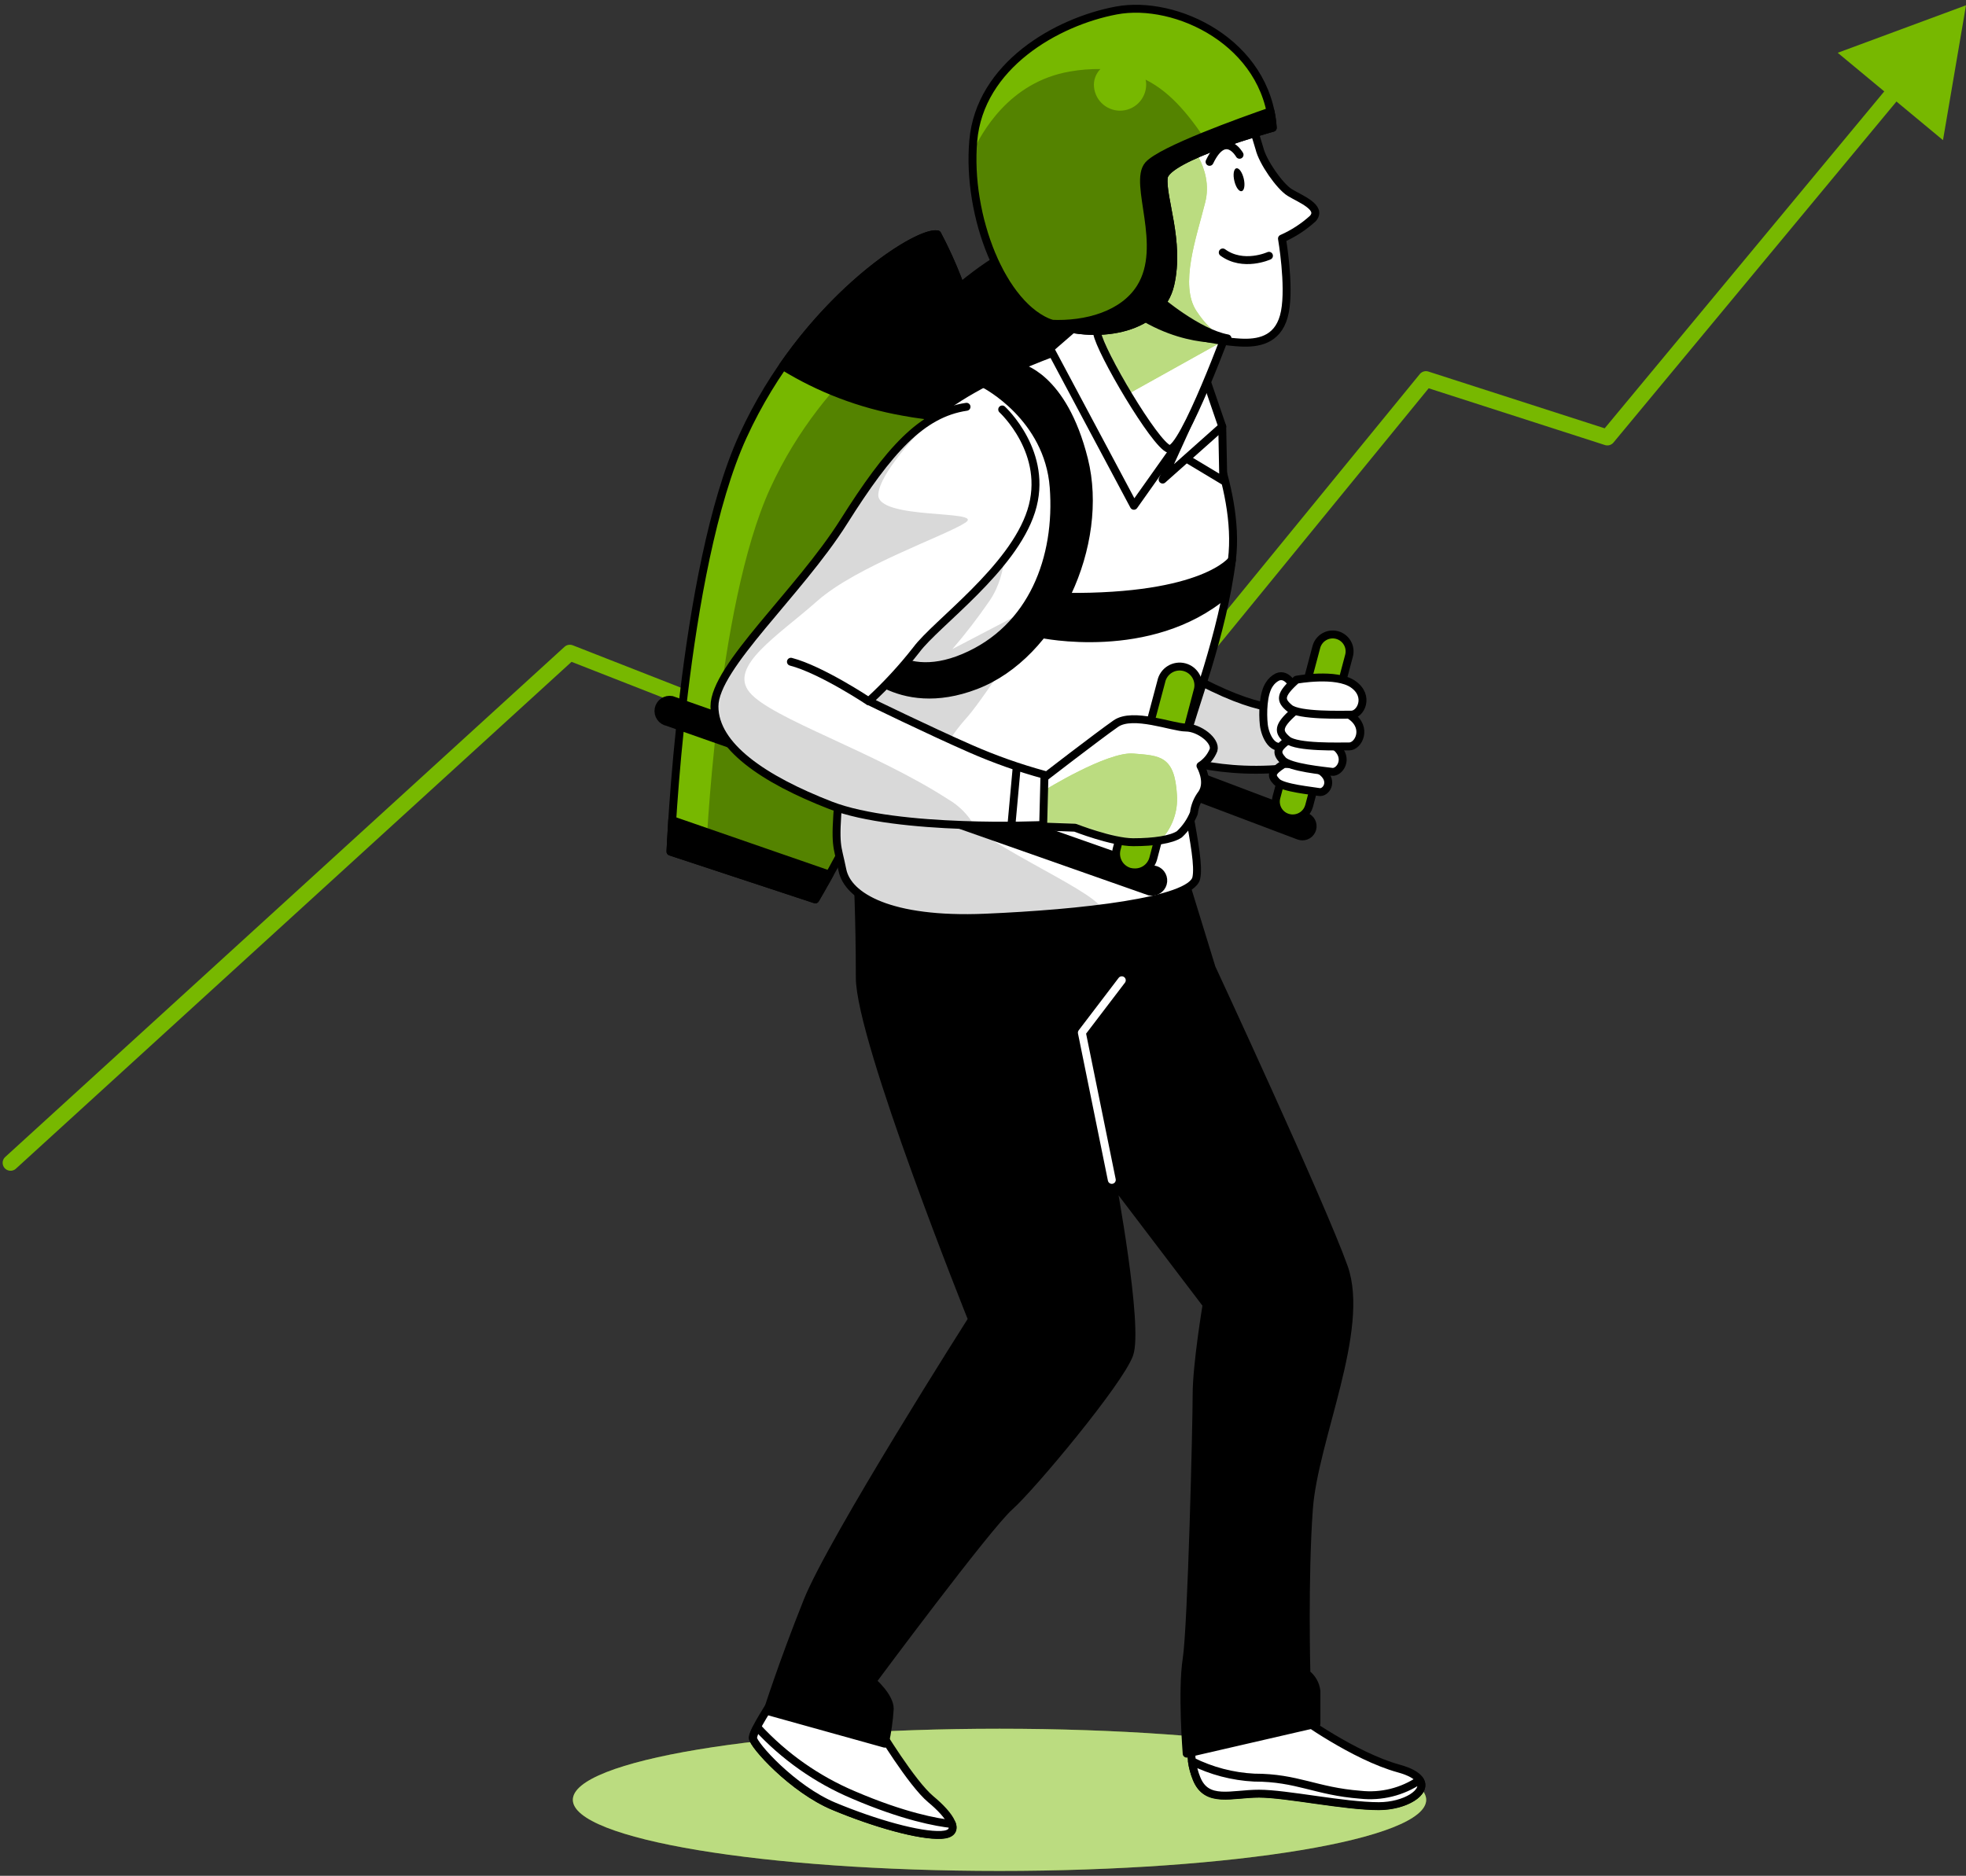 <svg width="372" height="355" viewBox="0 0 372 355" fill="none" xmlns="http://www.w3.org/2000/svg">
<rect x="0" y="0" width="372" height="355" fill="#333333" stroke="none"/>
<path d="M2 220.068L107.824 123.518L198.475 159.044L269.812 71.743L304.138 82.798L360.104 15.344" stroke="#77B800" stroke-width="3" stroke-linecap="round" stroke-linejoin="round"/>
<path d="M347.727 9.99L372 1L367.647 26.523L347.727 9.99Z" fill="#77B800"/>
<path d="M189.127 354.074C144.539 354.074 108.393 348.05 108.393 340.62C108.393 333.19 144.539 327.166 189.127 327.166C233.715 327.166 269.861 333.19 269.861 340.62C269.861 348.05 233.715 354.074 189.127 354.074Z" fill="#77B800"/>
<path opacity="0.5" d="M189.127 354.074C144.539 354.074 108.393 348.05 108.393 340.62C108.393 333.19 144.539 327.166 189.127 327.166C233.715 327.166 269.861 333.19 269.861 340.62C269.861 348.05 233.715 354.074 189.127 354.074Z" fill="white"/>
<path d="M196.101 46.171C205.225 62.869 207.673 82.407 202.952 100.839C195.025 131.827 173.027 167.688 173.027 167.688L145.625 159.032C145.625 159.032 147.789 107.504 159.326 83.132C170.863 58.759 192.132 45.467 196.101 46.171Z" fill="black" stroke="black" stroke-width="1.5" stroke-linecap="round" stroke-linejoin="round"/>
<path d="M177.355 44.354C186.495 61.752 188.933 81.9 184.205 100.976C176.267 133.126 154.268 170.223 154.268 170.223L126.866 161.171C126.866 161.171 129.03 107.814 140.567 82.563C152.104 57.313 173.41 43.698 177.355 44.354Z" fill="#77B800"/>
<mask id="mask0_330_33379" style="mask-type:luminance" maskUnits="userSpaceOnUse" x="126" y="44" width="61" height="127">
<path d="M177.355 44.354C186.495 61.752 188.933 81.9 184.205 100.976C176.267 133.126 154.268 170.223 154.268 170.223L126.866 161.171C126.866 161.171 129.03 107.814 140.567 82.563C152.104 57.313 173.41 43.698 177.355 44.354Z" fill="white"/>
</mask>
<g mask="url(#mask0_330_33379)">
<path opacity="0.29" d="M178.356 58.537C186.463 73.967 188.624 91.836 184.428 108.754C177.392 137.194 157.879 170.161 157.879 170.161L133.568 162.173C133.568 162.173 135.485 114.825 145.724 92.443C155.962 70.062 174.869 57.931 178.356 58.537Z" fill="black"/>
</g>
<path d="M177.355 44.354C186.495 61.752 188.933 81.9 184.205 100.976C176.267 133.126 154.268 170.223 154.268 170.223L126.866 161.171C126.866 161.171 129.03 107.814 140.567 82.563C152.104 57.313 173.41 43.698 177.355 44.354Z" stroke="black" stroke-width="1.5" stroke-linecap="round" stroke-linejoin="round"/>
<path d="M177.354 44.354C183.05 55.05 186.178 66.925 186.492 79.039C181.265 79.262 176.03 78.889 170.887 77.926C162.824 76.505 155.103 73.568 148.135 69.27C159.672 52.601 174.152 43.772 177.354 44.354Z" fill="black" stroke="black" stroke-width="1.5" stroke-linecap="round" stroke-linejoin="round"/>
<path d="M127.201 155.223L156.94 165.524C155.283 168.491 154.269 170.198 154.269 170.198L126.867 161.171C126.867 161.171 126.966 158.958 127.201 155.223Z" fill="black" stroke="black" stroke-width="1.5" stroke-linecap="round" stroke-linejoin="round"/>
<path d="M245.785 324.804C245.785 324.804 256.172 332.36 264.668 334.697C273.163 337.034 267.499 341.77 260.896 341.77C254.293 341.77 243.424 339.408 238.23 339.408C233.037 339.408 228.338 341.3 226.421 336.576C224.504 331.853 225.951 329.021 225.951 329.021C225.951 329.021 239.17 325.274 245.785 324.804Z" fill="white" stroke="black" stroke-width="1.5" stroke-linecap="round" stroke-linejoin="round"/>
<path d="M237.315 336.416C245.514 336.416 248.976 339.012 257.397 339.655C261.351 340.094 265.333 339.107 268.625 336.873C270.208 339.185 265.806 341.819 260.896 341.819C254.281 341.819 243.424 339.458 238.23 339.458C233.037 339.458 228.338 341.349 226.421 336.626C225.99 335.567 225.695 334.458 225.544 333.324C229.212 335.157 233.22 336.209 237.315 336.416Z" fill="white" stroke="black" stroke-width="1.5" stroke-linecap="round" stroke-linejoin="round"/>
<path d="M166.239 327.129C166.239 327.129 172.495 337.504 176.131 340.521C179.766 343.538 182.178 347 178.085 347.223C173.992 347.446 165.546 345.059 157.768 341.819C149.99 338.58 142.435 330.159 142.435 328.86C142.435 327.562 146.318 321.725 146.318 321.725C146.318 321.725 160.835 324.112 166.239 327.129Z" fill="white" stroke="black" stroke-width="1.5" stroke-linecap="round" stroke-linejoin="round"/>
<path d="M143.276 326.869C148.357 332.395 154.564 336.768 161.478 339.692C171.024 343.785 177.256 344.898 180.137 345.207C180.521 346.345 180.038 347.161 178.122 347.26C174.017 347.47 165.583 345.096 157.805 341.856C150.027 338.617 142.472 330.196 142.472 328.897C142.616 328.178 142.888 327.491 143.276 326.869Z" fill="white" stroke="black" stroke-width="1.5" stroke-linecap="round" stroke-linejoin="round"/>
<path d="M223.589 164.745L229.253 183.157C229.253 183.157 250.076 228.007 254.28 239.816C258.485 251.625 248.617 272.399 247.665 285.568C246.713 298.738 247.195 316.73 247.195 316.73C247.718 317.122 248.156 317.618 248.481 318.185C248.806 318.753 249.013 319.381 249.087 320.031V326.214L224.541 331.877C224.541 331.877 223.589 320.081 224.541 313.947C225.493 307.814 226.421 269.555 226.421 263.892C226.421 258.228 228.313 246.901 228.313 246.901L210.37 223.296C210.37 223.296 215.564 251.143 213.672 256.336C211.78 261.53 195.26 281.364 191.018 285.136C186.777 288.907 165.051 318.189 165.051 318.189C165.051 318.189 168.353 321.02 168.353 323.382C168.216 325.609 167.902 327.821 167.413 329.998L145.217 323.815C145.217 323.815 148.048 314.85 152.772 303.041C157.496 291.232 183.933 249.696 183.933 249.696C183.933 249.696 162.689 196.809 162.689 185.012C162.689 173.215 162.219 164.708 162.219 164.708C162.219 164.708 199.044 174.662 223.589 164.745Z" fill="black" stroke="black" stroke-width="1.5" stroke-linecap="round" stroke-linejoin="round"/>
<path d="M210.37 223.296L204.707 195.436L212.262 185.519" stroke="white" stroke-width="1.5" stroke-linecap="round" stroke-linejoin="round"/>
<path d="M246.058 158.253C246.537 158.351 247.035 158.263 247.452 158.008C247.868 157.752 248.173 157.348 248.303 156.877C248.433 156.406 248.38 155.903 248.154 155.47C247.927 155.036 247.545 154.705 247.084 154.543L198.006 135.995C197.768 135.905 197.516 135.864 197.263 135.872C197.01 135.88 196.761 135.938 196.53 136.043C196.299 136.147 196.091 136.296 195.918 136.481C195.744 136.666 195.609 136.883 195.52 137.12C195.431 137.357 195.389 137.609 195.397 137.863C195.405 138.116 195.463 138.365 195.568 138.596C195.672 138.827 195.821 139.035 196.006 139.208C196.191 139.381 196.408 139.516 196.645 139.605L245.712 158.154C245.824 158.197 245.94 158.23 246.058 158.253Z" fill="black" stroke="black" stroke-width="1.5" stroke-linecap="round" stroke-linejoin="round"/>
<path d="M243.993 133.967C243.993 133.967 238.725 135.55 224.591 127.574L220.708 142.845C220.708 142.845 230.737 147.173 245.563 145.133L243.993 133.967Z" fill="white"/>
<mask id="mask1_330_33379" style="mask-type:luminance" maskUnits="userSpaceOnUse" x="220" y="127" width="26" height="19">
<path d="M243.993 133.967C243.993 133.967 238.725 135.55 224.591 127.574L220.708 142.845C220.708 142.845 230.737 147.173 245.563 145.133L243.993 133.967Z" fill="white"/>
</mask>
<g mask="url(#mask1_330_33379)">
<path opacity="0.15" d="M243.993 133.967C243.993 133.967 238.725 135.55 224.591 127.574L220.708 142.845C220.708 142.845 230.737 147.173 245.563 145.133L243.993 133.967Z" fill="black"/>
</g>
<path d="M243.993 133.967C243.993 133.967 238.725 135.55 224.591 127.574L220.708 142.845C220.708 142.845 230.737 147.173 245.563 145.133L243.993 133.967Z" stroke="black" stroke-width="1.5" stroke-linecap="round" stroke-linejoin="round"/>
<path d="M244.636 154.889C245.335 154.886 246.014 154.653 246.568 154.227C247.123 153.8 247.521 153.203 247.703 152.528L255.258 124.087C255.365 123.681 255.391 123.258 255.335 122.842C255.279 122.426 255.141 122.025 254.93 121.662C254.718 121.299 254.438 120.981 254.104 120.727C253.77 120.473 253.389 120.286 252.983 120.179C252.577 120.072 252.154 120.046 251.738 120.102C251.322 120.159 250.921 120.296 250.558 120.508C250.195 120.719 249.877 121 249.623 121.334C249.368 121.668 249.182 122.049 249.075 122.455L241.52 150.895C241.412 151.298 241.384 151.718 241.439 152.132C241.493 152.545 241.629 152.944 241.838 153.304C242.047 153.665 242.326 153.981 242.657 154.234C242.989 154.487 243.367 154.672 243.77 154.778C244.052 154.856 244.344 154.893 244.636 154.889Z" fill="#77B800" stroke="black" stroke-width="1.5" stroke-miterlimit="10"/>
<path d="M241.717 128.118C245.328 126.56 248.024 137.602 243.399 140.854C240.926 142.586 239.368 139.296 239.133 137.145C238.898 134.993 238.972 131.259 240.196 129.491C240.57 128.904 241.096 128.43 241.717 128.118Z" fill="white" stroke="black" stroke-width="1.5" stroke-linecap="round" stroke-linejoin="round"/>
<path d="M242.892 144.589C242.892 144.589 248.247 144.391 250.312 146.184C252.377 147.977 250.843 150.116 249.619 149.894C248.395 149.671 242.707 149.139 241.582 147.965C240.456 146.79 240.444 146.134 242.892 144.589Z" fill="white" stroke="black" stroke-width="1.5" stroke-linecap="round" stroke-linejoin="round"/>
<path d="M244.339 139.667C244.339 139.667 250.522 139.321 252.908 141.46C255.295 143.6 253.452 146.271 252.03 146.073C250.608 145.875 244.005 145.281 242.719 143.859C241.433 142.437 241.421 141.596 244.339 139.667Z" fill="white" stroke="black" stroke-width="1.5" stroke-linecap="round" stroke-linejoin="round"/>
<path d="M244.908 134.635C244.908 134.635 252.451 133.25 255.641 135.5C258.832 137.751 257.051 141.275 255.283 141.263C253.514 141.25 245.39 141.535 243.597 140.026C241.804 138.517 241.705 137.442 244.908 134.635Z" fill="white" stroke="black" stroke-width="1.5" stroke-linecap="round" stroke-linejoin="round"/>
<path d="M245.316 128.637C245.316 128.637 252.846 127.252 256.049 129.503C259.251 131.753 257.446 135.265 255.678 135.253C253.91 135.24 245.785 135.525 243.992 134.016C242.199 132.508 242.113 131.494 245.316 128.637Z" fill="white" stroke="black" stroke-width="1.5" stroke-linecap="round" stroke-linejoin="round"/>
<path d="M225.605 74.736C225.605 74.736 234.855 91.726 233.099 105.971C231.343 120.216 225.605 134.412 224.109 140.694C222.613 146.975 227.361 161.715 226.359 166.167C225.358 170.618 204.374 172.918 186.382 173.673C168.39 174.427 160.414 169.666 159.4 164.671C158.386 159.675 157.904 160.429 158.658 151.18C159.413 141.93 167.648 92.975 172.644 83.478C177.639 73.982 201.369 65.746 205.375 64.72C209.382 63.693 220.399 65.251 225.605 74.736Z" fill="white"/>
<mask id="mask2_330_33379" style="mask-type:luminance" maskUnits="userSpaceOnUse" x="158" y="64" width="76" height="110">
<path d="M225.605 74.736C225.605 74.736 234.855 91.726 233.099 105.971C231.343 120.216 225.605 134.412 224.109 140.694C222.613 146.975 227.361 161.715 226.359 166.167C225.358 170.618 204.374 172.918 186.382 173.673C168.39 174.427 160.414 169.666 159.4 164.671C158.386 159.675 157.904 160.429 158.658 151.18C159.413 141.93 167.648 92.975 172.644 83.478C177.639 73.982 201.369 65.746 205.375 64.72C209.382 63.693 220.399 65.251 225.605 74.736Z" fill="white"/>
</mask>
<g mask="url(#mask2_330_33379)">
<path opacity="0.15" d="M180.632 86.52L190.116 101.359C190.116 101.359 190.933 108.37 187.223 113.725C185.054 116.888 182.713 119.93 180.212 122.838L198.364 113.354C198.364 113.354 186.394 131.902 183.105 135.612C179.816 139.321 174.857 145.504 179.804 152.528C184.589 159.304 206.34 168.022 208.516 171.941C201.703 172.807 193.789 173.376 186.382 173.685C168.403 174.427 160.415 169.679 159.401 164.683C158.387 159.687 157.904 160.442 158.659 151.192C159.363 142.536 166.634 99.059 171.655 85.766C175.401 84.863 178.616 84.9 180.632 86.52Z" fill="black"/>
</g>
<path d="M225.605 74.736C225.605 74.736 234.855 91.726 233.099 105.971C231.343 120.216 225.605 134.412 224.109 140.694C222.613 146.975 227.361 161.715 226.359 166.167C225.358 170.618 204.374 172.918 186.382 173.673C168.39 174.427 160.414 169.666 159.4 164.671C158.386 159.675 157.904 160.429 158.658 151.18C159.413 141.93 167.648 92.975 172.644 83.478C177.639 73.982 201.369 65.746 205.375 64.72C209.382 63.693 220.399 65.251 225.605 74.736Z" stroke="black" stroke-width="1.5" stroke-linecap="round" stroke-linejoin="round"/>
<path d="M206.117 59.501L224.109 82.229L214.55 95.72L198.685 65.969L206.117 59.501Z" fill="white" stroke="black" stroke-width="1.5" stroke-linecap="round" stroke-linejoin="round"/>
<path d="M231.269 80.721L231.466 90.972L223.268 86.05L231.269 80.721Z" fill="white" stroke="black" stroke-width="1.5" stroke-linecap="round" stroke-linejoin="round"/>
<path d="M228.388 72.312L231.269 80.721L219.991 90.761L228.388 72.312Z" fill="white" stroke="black" stroke-width="1.5" stroke-linecap="round" stroke-linejoin="round"/>
<path d="M232.962 60.639C232.962 60.639 223.812 85.754 221.19 84.962C218.569 84.171 208.108 66.414 207.588 62.989C207.069 59.563 210.729 51.476 210.729 51.476C215.706 52.683 220.533 54.437 225.123 56.707C233.234 60.639 232.962 60.639 232.962 60.639Z" fill="white"/>
<mask id="mask3_330_33379" style="mask-type:luminance" maskUnits="userSpaceOnUse" x="207" y="51" width="26" height="34">
<path d="M232.962 60.639C232.962 60.639 223.812 85.754 221.19 84.962C218.569 84.171 208.108 66.414 207.588 62.989C207.069 59.563 210.729 51.476 210.729 51.476C215.706 52.683 220.533 54.437 225.123 56.707C233.234 60.639 232.962 60.639 232.962 60.639Z" fill="white"/>
</mask>
<g mask="url(#mask3_330_33379)">
<path d="M225.123 56.707L225.469 56.88C225.683 57.594 226 58.273 226.409 58.896C228.783 62.445 230.799 63.557 231.738 63.904C231.664 64.102 231.59 64.299 231.503 64.51L213.376 74.612C210.457 69.753 207.848 64.72 207.588 63.026C207.069 59.625 210.729 51.513 210.729 51.513C215.704 52.708 220.531 54.45 225.123 56.707Z" fill="#77B800"/>
<path opacity="0.5" d="M225.123 56.707L225.469 56.88C225.683 57.594 226 58.273 226.409 58.896C228.783 62.445 230.799 63.557 231.738 63.904C231.664 64.102 231.59 64.299 231.503 64.51L213.376 74.612C210.457 69.753 207.848 64.72 207.588 63.026C207.069 59.625 210.729 51.513 210.729 51.513C215.704 52.708 220.531 54.45 225.123 56.707Z" fill="white"/>
</g>
<path d="M232.962 60.639C232.962 60.639 223.812 85.754 221.19 84.962C218.569 84.171 208.108 66.414 207.588 62.989C207.069 59.563 210.729 51.476 210.729 51.476C215.706 52.683 220.533 54.437 225.123 56.707C233.234 60.639 232.962 60.639 232.962 60.639Z" stroke="black" stroke-width="1.5" stroke-linecap="round" stroke-linejoin="round"/>
<path d="M233.099 105.971C233.099 105.971 227.856 113.217 201.629 112.958L196.88 119.957C196.88 119.957 217.617 124.458 231.85 112.463L233.099 105.971Z" fill="black" stroke="black" stroke-width="1.5" stroke-linecap="round" stroke-linejoin="round"/>
<path d="M192.886 69.493C192.886 69.493 201.121 70.989 205.115 86.978C209.11 102.966 199.625 123.951 184.638 129.701C169.651 135.451 161.898 125.2 161.898 125.2L164.149 119.709C164.149 119.709 169.392 129.948 182.388 124.458C195.384 118.967 200.379 105.526 199.378 92.221C198.376 78.915 186.382 72.745 186.382 72.745L192.886 69.493Z" fill="black" stroke="black" stroke-width="1.5" stroke-linecap="round" stroke-linejoin="round"/>
<path d="M217.926 168.751C218.465 168.769 218.99 168.579 219.394 168.222C219.799 167.865 220.051 167.367 220.1 166.83C220.149 166.293 219.991 165.757 219.658 165.333C219.325 164.908 218.843 164.627 218.309 164.547L127.114 132.471C126.56 132.366 125.987 132.485 125.52 132.803C125.054 133.121 124.733 133.61 124.628 134.165C124.524 134.719 124.643 135.292 124.961 135.758C125.278 136.224 125.768 136.545 126.323 136.65L217.53 168.726C217.661 168.747 217.794 168.755 217.926 168.751Z" fill="black" stroke="black" stroke-width="1.5" stroke-linecap="round" stroke-linejoin="round"/>
<path d="M214.786 165.103C215.565 165.103 216.323 164.846 216.942 164.373C217.561 163.899 218.007 163.234 218.211 162.482L226.582 130.789C226.731 130.33 226.784 129.846 226.74 129.366C226.695 128.886 226.553 128.42 226.322 127.997C226.091 127.574 225.777 127.202 225.397 126.904C225.018 126.606 224.582 126.389 224.116 126.265C223.65 126.142 223.164 126.114 222.687 126.185C222.21 126.255 221.753 126.422 221.342 126.676C220.932 126.929 220.578 127.263 220.301 127.658C220.024 128.052 219.83 128.499 219.732 128.971L211.299 160.652C211.056 161.555 211.179 162.518 211.642 163.331C212.105 164.143 212.871 164.74 213.772 164.992C214.103 165.073 214.444 165.11 214.786 165.103Z" fill="#77B800" stroke="black" stroke-width="1.5" stroke-miterlimit="10"/>
<path d="M196.904 147.68C196.904 147.68 207.897 139.197 211.137 136.947C214.377 134.696 221.883 137.689 224.381 137.689C226.878 137.689 230.131 140.162 229.624 141.942C229.132 143.174 228.267 144.22 227.15 144.935C227.15 144.935 228.906 147.94 227.41 150.19C226.581 151.267 226.059 152.55 225.902 153.9C225.291 155.417 224.354 156.78 223.156 157.894C221.66 158.896 218.408 159.39 214.414 159.39C210.42 159.39 203.421 156.645 203.421 156.645L196.422 156.398L196.904 147.68Z" fill="white"/>
<mask id="mask4_330_33379" style="mask-type:luminance" maskUnits="userSpaceOnUse" x="196" y="136" width="34" height="24">
<path d="M196.904 147.68C196.904 147.68 207.897 139.197 211.137 136.947C214.377 134.696 221.883 137.689 224.381 137.689C226.878 137.689 230.131 140.162 229.624 141.942C229.132 143.174 228.267 144.22 227.15 144.935C227.15 144.935 228.906 147.94 227.41 150.19C226.581 151.267 226.059 152.55 225.902 153.9C225.291 155.417 224.354 156.78 223.156 157.894C221.66 158.896 218.408 159.39 214.414 159.39C210.42 159.39 203.421 156.645 203.421 156.645L196.422 156.398L196.904 147.68Z" fill="white"/>
</mask>
<g mask="url(#mask4_330_33379)">
<path d="M203.372 156.682L196.373 156.435L196.472 154.716L197.535 149.621C197.535 149.621 209.493 142.202 214.451 142.61C219.41 143.018 222.279 142.981 222.699 150.45C222.81 152.037 222.582 153.63 222.029 155.123C221.477 156.615 220.614 157.973 219.497 159.106C217.797 159.347 216.082 159.463 214.365 159.452C210.371 159.427 203.372 156.682 203.372 156.682Z" fill="#77B800"/>
<path opacity="0.5" d="M203.372 156.682L196.373 156.435L196.472 154.716L197.535 149.621C197.535 149.621 209.493 142.202 214.451 142.61C219.41 143.018 222.279 142.981 222.699 150.45C222.81 152.037 222.582 153.63 222.029 155.123C221.477 156.615 220.614 157.973 219.497 159.106C217.797 159.347 216.082 159.463 214.365 159.452C210.371 159.427 203.372 156.682 203.372 156.682Z" fill="white"/>
</g>
<path d="M196.904 147.68C196.904 147.68 207.897 139.197 211.137 136.947C214.377 134.696 221.883 137.689 224.381 137.689C226.878 137.689 230.131 140.162 229.624 141.942C229.132 143.174 228.267 144.22 227.15 144.935C227.15 144.935 228.906 147.94 227.41 150.19C226.581 151.267 226.059 152.55 225.902 153.9C225.291 155.417 224.354 156.78 223.156 157.894C221.66 158.896 218.408 159.39 214.414 159.39C210.42 159.39 203.421 156.645 203.421 156.645L196.422 156.398L196.904 147.68Z" stroke="black" stroke-width="1.5" stroke-linecap="round" stroke-linejoin="round"/>
<path d="M189.634 77.493C189.634 77.493 198.623 85.729 195.124 96.722C191.625 107.715 177.12 117.953 173.41 122.949C170.682 126.438 167.671 129.697 164.408 132.693C164.408 132.693 175.661 138.196 183.649 141.695C188.182 143.687 192.857 145.34 197.634 146.641L197.387 156.126C197.387 156.126 169.911 157.362 157.174 152.416C144.438 147.47 135.189 141.176 135.189 133.682C135.189 126.189 151.152 112.216 159.66 98.725C168.167 85.234 174.399 78.235 182.882 76.986" fill="white"/>
<mask id="mask5_330_33379" style="mask-type:luminance" maskUnits="userSpaceOnUse" x="135" y="76" width="63" height="81">
<path d="M189.634 77.493C189.634 77.493 198.623 85.729 195.124 96.722C191.625 107.715 177.12 117.953 173.41 122.949C170.682 126.438 167.671 129.697 164.408 132.693C164.408 132.693 175.661 138.196 183.649 141.695C188.182 143.687 192.857 145.34 197.634 146.641L197.387 156.126C197.387 156.126 169.911 157.362 157.174 152.416C144.438 147.47 135.189 141.176 135.189 133.682C135.189 126.189 151.152 112.216 159.66 98.725C168.167 85.234 174.399 78.235 182.882 76.986" fill="white"/>
</mask>
<g mask="url(#mask5_330_33379)">
<path opacity="0.15" d="M157.162 152.428C144.413 147.482 135.176 141.188 135.176 133.695C135.176 126.201 151.153 112.216 159.66 98.725C165.756 89.03 170.703 82.712 176.156 79.447C173.782 81.821 166.535 89.401 166.189 93.531C165.781 98.478 186.394 96.425 182.685 98.898C178.975 101.371 162.071 107.146 154.64 113.737C147.208 120.328 137.736 126.102 141.854 131.048C145.972 135.995 165.348 142.177 179.383 151.254C181.435 152.443 183.14 154.148 184.329 156.2C175.5 156.027 164.124 155.161 157.162 152.428Z" fill="black"/>
</g>
<path d="M189.634 77.493C189.634 77.493 198.623 85.729 195.124 96.722C191.625 107.715 177.12 117.953 173.41 122.949C170.682 126.438 167.671 129.697 164.408 132.693C164.408 132.693 175.661 138.196 183.649 141.695C188.182 143.687 192.857 145.34 197.634 146.641L197.387 156.126C197.387 156.126 169.911 157.362 157.174 152.416C144.438 147.47 135.189 141.176 135.189 133.682C135.189 126.189 151.152 112.216 159.66 98.725C168.167 85.234 174.399 78.235 182.882 76.986" stroke="black" stroke-width="1.5" stroke-linecap="round" stroke-linejoin="round"/>
<path d="M192.379 145.182L191.378 156.175" stroke="black" stroke-width="1.5" stroke-linecap="round" stroke-linejoin="round"/>
<path d="M164.396 132.73C164.396 132.73 155.406 126.733 149.656 125.237" stroke="black" stroke-width="1.5" stroke-linecap="round" stroke-linejoin="round"/>
<path d="M235.745 20.674C236.729 23.099 237.583 25.576 238.305 28.093C238.91 30.64 242.138 35.252 244.03 36.427C245.922 37.602 250.336 39.247 248.395 41.373C246.669 42.939 244.703 44.217 242.571 45.157C242.571 45.157 244.092 53.937 243.127 58.994C242.163 64.052 238.601 64.905 235.374 64.856C232.147 64.806 219.967 63.359 215.849 58.413C211.731 53.467 205.103 37.825 208.355 27.66C211.607 17.496 229.983 11.016 235.745 20.674Z" fill="white"/>
<mask id="mask6_330_33379" style="mask-type:luminance" maskUnits="userSpaceOnUse" x="207" y="15" width="42" height="50">
<path d="M235.745 20.674C236.729 23.099 237.583 25.576 238.305 28.093C238.91 30.64 242.138 35.252 244.03 36.427C245.922 37.602 250.336 39.247 248.395 41.373C246.669 42.939 244.703 44.217 242.571 45.157C242.571 45.157 244.092 53.937 243.127 58.994C242.163 64.052 238.601 64.905 235.374 64.856C232.147 64.806 219.967 63.359 215.849 58.413C211.731 53.467 205.103 37.825 208.355 27.66C211.607 17.496 229.983 11.016 235.745 20.674Z" fill="white"/>
</mask>
<g mask="url(#mask6_330_33379)">
<path d="M228.053 38.27C226.409 44.873 223.107 53.937 226.409 58.895C229.71 63.854 232.332 64.064 232.332 64.064L231.516 64.509C226.569 63.854 218.94 62.111 215.849 58.401C211.731 53.455 205.103 37.812 208.355 27.648C208.857 26.144 209.628 24.745 210.63 23.518L224.344 26.312C224.344 26.312 229.71 31.666 228.053 38.27Z" fill="#77B800"/>
<path opacity="0.5" d="M228.053 38.27C226.409 44.873 223.107 53.937 226.409 58.895C229.71 63.854 232.332 64.064 232.332 64.064L231.516 64.509C226.569 63.854 218.94 62.111 215.849 58.401C211.731 53.455 205.103 37.812 208.355 27.648C208.857 26.144 209.628 24.745 210.63 23.518L224.344 26.312C224.344 26.312 229.71 31.666 228.053 38.27Z" fill="white"/>
</g>
<path d="M235.745 20.674C236.729 23.099 237.583 25.576 238.305 28.093C238.91 30.64 242.138 35.252 244.03 36.427C245.922 37.602 250.336 39.247 248.395 41.373C246.669 42.939 244.703 44.217 242.571 45.157C242.571 45.157 244.092 53.937 243.127 58.994C242.163 64.052 238.601 64.905 235.374 64.856C232.147 64.806 219.967 63.359 215.849 58.413C211.731 53.467 205.103 37.825 208.355 27.66C211.607 17.496 229.983 11.016 235.745 20.674Z" stroke="black" stroke-width="1.5" stroke-linecap="round" stroke-linejoin="round"/>
<path d="M219.163 56.62C219.163 56.62 226.582 63.001 232.27 64.04C232.27 64.04 222.378 65.449 212.077 56.954L219.163 56.62Z" fill="black" stroke="black" stroke-width="1.5" stroke-linecap="round" stroke-linejoin="round"/>
<path d="M234.545 29.292C234.545 29.292 231.837 24.457 228.87 30.628" stroke="black" stroke-width="1.5" stroke-linecap="round" stroke-linejoin="round"/>
<path d="M240.11 48.41C240.11 48.41 235.25 50.623 231.367 47.779" stroke="black" stroke-width="1.5" stroke-linecap="round" stroke-linejoin="round"/>
<path d="M233.556 34.226C233.841 35.463 234.459 36.304 234.954 36.18C235.448 36.056 235.621 35.005 235.337 33.806C235.053 32.606 234.434 31.741 233.94 31.852C233.445 31.963 233.272 33.027 233.556 34.226Z" fill="black"/>
<path d="M240.827 24.185C240.827 24.185 220.634 29.725 220.201 33.596C219.769 37.466 223.33 45.627 221.438 53.85C219.546 62.074 208.343 64.46 198.995 61.27C189.646 58.079 182.92 40.867 184.156 26.646C185.393 12.426 199.873 4.128 211.199 1.989C222.526 -0.15 239.727 8.048 240.827 24.185Z" fill="#77B800"/>
<mask id="mask7_330_33379" style="mask-type:luminance" maskUnits="userSpaceOnUse" x="184" y="1" width="57" height="62">
<path d="M240.827 24.185C240.827 24.185 220.634 29.725 220.201 33.596C219.769 37.466 223.33 45.627 221.438 53.85C219.546 62.074 208.343 64.46 198.995 61.27C189.646 58.079 182.92 40.867 184.156 26.646C185.393 12.426 199.873 4.128 211.199 1.989C222.526 -0.15 239.727 8.048 240.827 24.185Z" fill="white"/>
</mask>
<g mask="url(#mask7_330_33379)">
<path opacity="0.29" d="M202.482 13.526C204.376 13.196 206.297 13.043 208.219 13.069C207.445 13.85 207.002 14.9 206.983 15.999C206.983 17.311 207.504 18.569 208.431 19.497C209.359 20.424 210.617 20.946 211.929 20.946C213.241 20.946 214.499 20.424 215.426 19.497C216.354 18.569 216.875 17.311 216.875 15.999C216.876 15.687 216.839 15.375 216.764 15.072C221.834 17.619 225.42 22.318 229.129 27.994C224.554 29.762 220.337 31.852 220.14 33.596C219.694 37.466 223.268 45.627 221.376 53.85C219.484 62.074 208.281 64.46 198.933 61.27C190.104 58.265 183.612 42.721 183.946 28.983C185.652 25.261 190.858 15.517 202.482 13.526Z" fill="black"/>
</g>
<path d="M240.827 24.185C240.827 24.185 220.634 29.725 220.201 33.596C219.769 37.466 223.33 45.627 221.438 53.85C219.546 62.074 208.343 64.46 198.995 61.27C189.646 58.079 182.92 40.867 184.156 26.646C185.393 12.426 199.873 4.128 211.199 1.989C222.526 -0.15 239.727 8.048 240.827 24.185Z" stroke="black" stroke-width="1.5" stroke-linecap="round" stroke-linejoin="round"/>
<path d="M215.799 54.431C220.746 46.53 214.328 34.647 217.283 31.234C219.756 28.427 234.842 23.011 240.407 21.082C240.612 22.106 240.753 23.143 240.827 24.185C240.827 24.185 220.634 29.725 220.201 33.596C219.769 37.466 223.33 45.627 221.438 53.85C219.546 62.074 208.343 64.46 198.995 61.27H198.871C205.499 61.591 212.56 59.613 215.799 54.431Z" fill="black" stroke="black" stroke-width="1.5" stroke-linecap="round" stroke-linejoin="round"/>
</svg>

